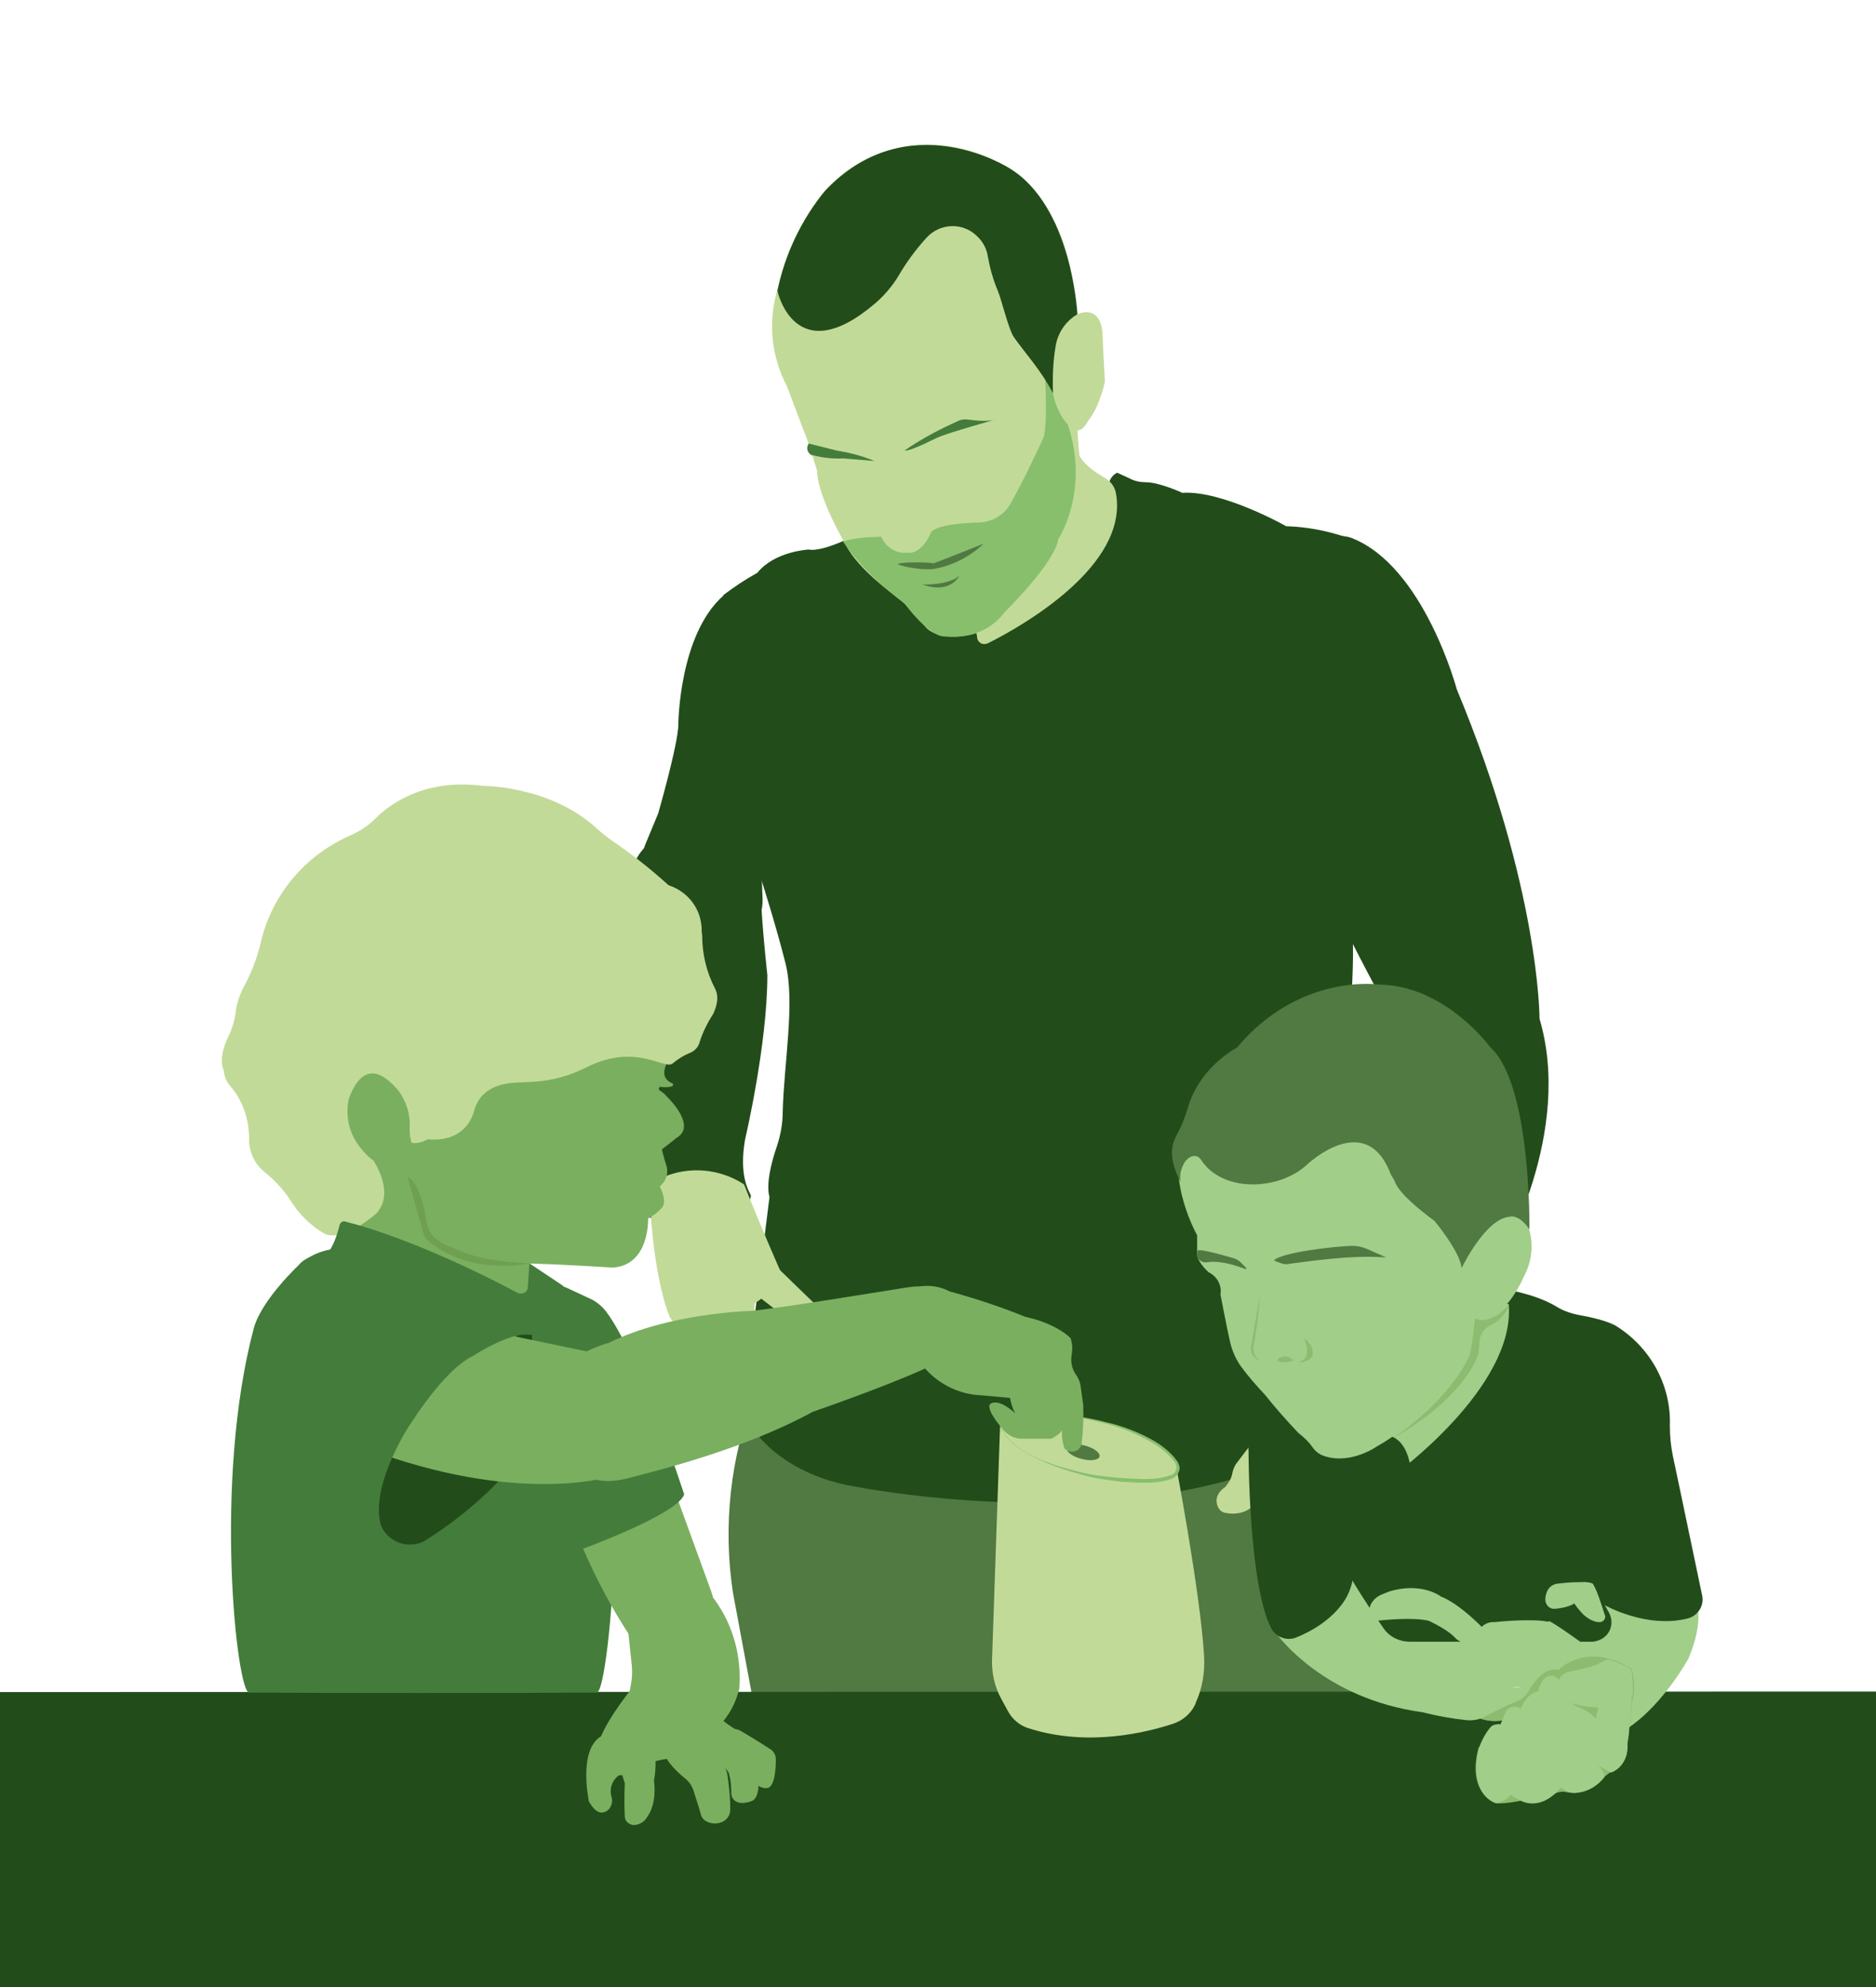 <?xml version="1.0" encoding="utf-8"?>
<!-- Generator: Adobe Illustrator 24.0.3, SVG Export Plug-In . SVG Version: 6.00 Build 0)  -->
<svg version="1.1" id="Trace" xmlns="http://www.w3.org/2000/svg" xmlns:xlink="http://www.w3.org/1999/xlink" x="0px" y="0px"
	 viewBox="0 0 354 375" style="enable-background:new 0 0 354 375;" xml:space="preserve">
<style type="text/css">
	.st0{fill:#517942;}
	.st1{fill:#234C1B;}
	.st2{fill:#A1CE89;}
	.st3{fill:#74C162;}
	.st4{fill:#C2DA98;}
	.st5{fill:#8BBC6F;}
	.st6{fill:#87BF6D;}
	.st7{fill:#447C3B;}
	.st8{fill:#7AAF5F;}
	.st9{fill:#6FA052;}
</style>
<path class="st0" d="M142.5,262.9c-4.7,12-6.1,25-4.2,37.6l4.2,22.6c0,0,4.7,27,51,11c1.1-0.4,1.8-1.4,1.6-2.6l-1-9.2
	c0-0.6,0.4-1,1-1c0.3,0,0.6,0.1,0.8,0.4l7.2,11.6c0.6,1,1.6,1.7,2.8,2c8.3,1.6,41.8,6.6,55.9-14.8c0,0,1.9-28.4-17.8-60.9
	C244.1,259.8,204.6,238.7,142.5,262.9z"/>
<polygon class="st1" points="0,319.3 354,319.2 354,375 0,375 "/>
<path class="st1" d="M159.1,102.1c-2.3,1-5,1.9-6.5,1.6l0,0c0,0-6.4,0.3-9.7,4.4l0,0c-2.2,1.2-4.3,2.6-6.4,4.2l0,0
	c0,0-2.5,23,4.3,41l2.9,12.8c0,0,2.8,8.8,4.5,15.6c1.9,7.3-0.3,19.2-0.5,28.1c0,2.2-0.4,4.4-1.1,6.5c-1,2.9-2.1,7.1-1.4,9.6l0,0
	c0,0-2.8,22.4-3.3,26.6l0,0c0,0-4.3,11.5,1.1,18.3c0,0,5.3,7.5,18.2,9.7c0,0,45.6,9.1,78.9-3.9l0,0c0,0,7.1-7.9,5.8-13.4l0,0
	l-1.9-3.2l0,0c0,0,5-4.6,6.2-8.9l0,0c0,0,4-34.5,3.6-45.3l0,0c0,0,2.2-25.8,1.3-29.8l0,0c0,0-18.7-47.2-1.3-74.7l0,0
	c-3.6-1.2-7.4-1.9-11.1-2l0,0c0,0-12-6.8-19.6-6.3l0,0c0,0-4.3-2-6.9-2c-1,0-2.1-0.2-3-0.7l-2.4-1.1l0,0c-1.2,0.6-1.8,1.9-1.5,3.2
	c0.6,3.5-0.6,11.3-16.5,22.6c-0.4,0.3-0.9,0.6-1.4,0.8c-1.3,0.6-2.6,1.1-3.9,1.5c-3.2,1-6.7,0.6-9.5-1.2c-5-3.2-9.4-7.3-12.8-12.1
	C163.9,101.9,161.3,101.1,159.1,102.1z"/>
<path class="st1" d="M266.1,196.9c0,0-7.1,13.8-7.1,36.2c0,2.4-0.4,4.7-1.1,7c-2.2,6.2-6.6,18.9-8,22.5c0,0,8.2,8.6,19.4,4.7
	c0,0,12.1-26.6,13.8-29.8c0,0,14-23.8,7.3-45.6C290.4,192,282.3,184.7,266.1,196.9z"/>
<path class="st2" d="M320.2,302.4c0.5,2,0.6,5.4-1.6,10.6c0,0-5.6,10.2-13.1,14.1c0,0-20.9,1.1-16-12.1c0,0,8.1-5.2,9.4-14.3
	c0.1-1,0.9-1.8,2-2c3.3-0.6,10.7-1.4,17,1C319,300.2,319.9,301.2,320.2,302.4z"/>
<path class="st3" d="M250.6,260.7c0,0-2.5,4.7-5.8,4.7c-1.9,0.5-3.7,1.3-5.2,2.5c-1.3,1.1-0.7,2.2,0,3.8l0.6,1.5
	c0.7,1.6,1.4,1.9,3.1,2c4.5,0.4,4-1.2,6.3-0.7c2.7,0.6,4.7,1.5,8.7,0.5c3-0.7,6.2-0.8,7.9,1.3c1.3,1.7,2.7,2.1,4,1.7
	c1.1-0.4,1.7-1.6,1.4-2.8c0-0.1-0.1-0.2-0.2-0.4l-2.3-4.5c-0.4-1-0.4-2.1,0.1-3.1C269.4,267.4,263.4,257.4,250.6,260.7z"/>
<path class="st4" d="M233.2,276.3l5.4-7.1c0,0,2.2-2.4,4.7-1.2c0.9,0.4,1.3,1.5,0.8,2.4c0,0.1-0.1,0.1-0.1,0.2
	c-1.4,2.2-4,6.4-4.3,7.6c0,0-1.6,8.6-8.4,7.3c-0.7-0.1-1.2-0.5-1.5-1.2c-0.4-0.9-0.5-2.4,1.4-3.7c0.6-0.7,1.1-1.5,1.3-2.4
	C232.6,277.5,232.9,276.8,233.2,276.3z"/>
<path class="st3" d="M243.8,269.3c0,0,3.4-3,5.8-0.8c1.1,1.1,1.3,2.8,0.5,4.2c-0.9,1.5-2.9,4.5-2.9,5.6c0,0,1.4,9.1-2.2,10.9
	c0,0-3.5,0.9-4.2-2.1v-8l0.8-5.3L243.8,269.3z"/>
<path class="st3" d="M253.2,268.5l-2.3,3.2c-0.5,0.7-0.8,1.5-0.8,2.4l-0.2,6.5c0,0-1.5,8.5,2.9,8.8c0,0,3.1,0.9,3.9-2.1v-8.4
	c0.9-2,1.4-4.2,1.3-6.4c0,0,1-3.3-1.6-4.7C255.3,267.2,253.9,267.5,253.2,268.5z"/>
<path class="st3" d="M259.8,270.9c0.1,0,1.6-3.4,4.6-2c1.2,0.8,2.2,2,2.7,3.3c0,0-0.6,6.2-1.6,8c0,0,0,9.1-4.8,8.2
	c0,0-3.3,0.1-2.8-4.8c0.7-1.9,1.1-4,1.4-6L259.8,270.9z"/>
<path class="st3" d="M267.6,273.7c0,0,2.8-3,4.6-0.5l2.1,4.5c0,0,0.4,5.4-0.4,7c-0.9,1.6-2.9,2.2-4.6,1.3c0,0-0.1,0-0.1-0.1
	c0,0-1.6-0.8-0.9-3.4l-0.3-3.7C268,278.8,266.5,275.7,267.6,273.7z"/>
<path class="st2" d="M282,305.9c0,0-12.9-0.3-20.9-4.8l-3.7-5c-1.6-2.1-4.5-2.9-6.9-1.7c-4.9,2.3-11.9,7.1-9.3,14.3
	c0,0,8.7,11.9,27.2,14.4c2.7,0.7,5.5,1.2,8.3,1.5c3.1,0.3,6-1.6,7.1-4.5C285.5,315.6,286.8,308.9,282,305.9z"/>
<path class="st1" d="M244.4,245c-2.3-0.6-7-1-9.3,4.2c-0.4,0.9-0.6,1.9-0.5,2.9l1,21.8c0,0,0,25.2,4.3,33.4c0.9,1.7,3,2.4,4.7,1.7
	c2.5-1,6.7-3.2,9.2-7.1c1.7-2.8,2.1-6.2,1.1-9.2c-1.7-5.1-4.9-15.6-4.3-19.5c0,0,5.4-19.4-3.7-26.9
	C246.1,245.7,245.3,245.2,244.4,245z"/>
<path class="st1" d="M283.4,243.2c0,0,6,0.8,10.2,3.3c1.4,0.9,3,1.4,4.6,1.7c2.2,0.4,4.4,0.9,6.4,1.8c0,0-13.7,1.4-8.2,27.1l2.6,19
	l4.6,8.2c1,1.8,0.4,4-1.4,5c-0.6,0.3-1.2,0.5-1.8,0.5H266c-1.9,0-3.8-0.9-4.9-2.5c-4.3-6.1-14.4-21.5-13.2-28.5c0,0-7.7-12.9-8-24.7
	c-0.1-3.8,2.3-7.2,5.8-8.5C251.6,243.4,263,241.1,283.4,243.2z"/>
<path class="st4" d="M190.2,322.9l-1.2-2.2c-1.3-2.3-1.9-5-1.8-7.6l1.5-43.7c0-1.2,0.7-2,1.4-2.1c4.3-0.5,24.3-1.1,31.7,8.6
	c0,0,4.7,24.6,5.4,36.5c0.2,3.1-0.3,6.2-1.6,9l0,0.1c-0.8,1.8-2.4,3.2-4.3,3.8c-4.6,1.5-15.9,4.5-27.3,0.8
	C192.4,325.6,191,324.4,190.2,322.9z"/>
<path class="st4" d="M148.5,72.9c-2.9-5.5-3.6-11.9-1.9-17.9c1.4-6.2,3.9-12,7.6-17.2c6-8.1,16.2-12,26.2-10
	c8.9,1.8,19.5,7.7,22.2,26.2c0,0,0.2,5,0.7,5.3c0,0,4-2,4.7,3.1c0,0,0.4,8.5,0.5,9.6c0,0-1,4.8-3.1,7.3c-0.2,0.4-0.5,0.8-0.8,1.2
	c-0.6,0.8-1.7,1-2.5,0.4c-0.2-0.1-0.3-0.3-0.5-0.5l-0.2-0.3c0,0,2.3,7.6,1.2,12.4c0,0-2.3,10.4-6.3,14.6c-2.6,2.6-4.9,5.5-6.9,8.5
	c-0.7,1.2-1.6,2.1-2.8,2.8c-3.1,1.8-6.8,2.2-10.2,1.1c-0.8-0.3-1.5-0.8-2-1.5c-1.6-2.1-3.4-4-5.5-5.6c0,0-6.9-4.9-9.2-9.4
	c0,0-5.5-9.3-5.5-14.1c0,0-1.8-6.1-2.6-7.8L148.5,72.9z"/>
<path class="st4" d="M181.5,114.5c1,1.2,2.7,3.6,2.9,5.9c0.1,0.7,0.8,1.3,1.6,1.1c0.2,0,0.3-0.1,0.4-0.1
	c6.8-3.4,26.5-14.7,24.2-28.2c-0.2-1.3-1-2.4-2.1-3c-1.5-0.9-3.9-2.4-4.8-4.2c0,0-0.4-3.5-0.4-5.8c0-0.7-0.6-1.3-1.3-1.3
	c-0.1,0-0.2,0-0.4,0c-5.5,1.5-20.8,7.9-20.8,33.6C180.8,113.3,181.1,114,181.5,114.5z"/>
<path class="st1" d="M248,104.4c-4.5,10-13.6,37.8,5.4,70c0,0,4.4,8.9,8.5,16.2c1.3,2.4,2,5,2,7.7l0,0c0,1.3,0.8,2.4,2,2.9
	c5.9,2,22.6,6.2,24.6-9.2c0,0,0-24.5-15.6-61.9c0,0-6.2-23.3-19.9-28.6C252.2,100.5,249.2,101.8,248,104.4z"/>
<path class="st1" d="M144.9,113c4.1,5,8.5,17.5-1.2,48.2c0,0,0,4.4,0.2,8.5c0.1,4.3-2.9,8.1-7.2,8.9c-4.9,0.9-11-0.3-14.8-9.1
	c-1.4-3.4-1.4-7.3,0.1-10.7l2.2-5.3c0,0,3.8-13.2,3.8-16.8c0,0,0.1-16.9,8.5-24.3c2.4-2.2,6.1-2,8.3,0.4
	C144.8,112.9,144.9,112.9,144.9,113z"/>
<path class="st2" d="M279.6,243.8c1.5,1.2,3.3,2,5.1,2.3c1.4,0.2,2.6,1.3,2.8,2.7c1.1,6.8,2.1,24.9-16.6,31.1
	c-1.9,0.6-3.9-0.4-4.5-2.3c-0.1-0.2-0.1-0.4-0.2-0.6c-0.4-2.5-1.4-5.4-4.1-6.1c-1.4-0.3-2.5-1.6-2.5-3.1c0-5.6,1.9-17.7,17-24.4
	C277.6,243,278.8,243.2,279.6,243.8z"/>
<path class="st1" d="M321.2,301.1c-1.3-6.1-4.1-19.7-5.5-26.2c-0.4-1.9-0.6-3.9-0.6-5.8c0.3-7.8-3.8-15.1-10.5-19.1
	c0,0-16.4,1-9.4,30.1c0,0,3.1,20.2,7.6,22.8c0,0,7.9,4.5,15.7,2.5C320.4,304.9,321.6,303,321.2,301.1z"/>
<path class="st2" d="M302.8,304.7c-0.5-1.6-1.6-5.1-2.3-5.9c-1.4-0.5-2.9-0.2-4.1,0.6c0,0-1.2,1.6,2.4,5.3c0,0,1.6,1.5,3.1,1.4
	c0.6,0,1.1-0.6,1-1.2C302.9,304.8,302.8,304.8,302.8,304.7z"/>
<path class="st2" d="M299.7,299c0.1,0.2,0.1,0.4,0,0.6c-0.6,1.4-1.7,2.5-3,3.2c-1.1,0.5-2.2,0.7-3.4,0.8c-1,0-1.7-0.8-1.7-1.8
	c0,0,0-0.1,0-0.1c0.1-1.2,0.6-2.8,2.7-2.9c1.7-0.2,3.3-0.3,5-0.2L299.7,299z"/>
<path class="st2" d="M271.8,301.2c0,0-3.6-2.7-9.6-0.9l-1.5,0.6c-1,0.4-1.9,1.3-2.2,2.3c-0.3,1.1-0.4,2.3,0.9,2.7c0,0,7-0.9,10.4,0
	C269.8,305.9,272.4,305.9,271.8,301.2z"/>
<path class="st2" d="M280.2,307.6c0,0-4.8-5.1-8.5-6.4c0,0-2.9,0.9-2,4.7c0,0,3.7,1.7,5,3.3c0,0,2.9,2.5,5.1,0.7
	C280.4,309.2,280.5,308.4,280.2,307.6z"/>
<path class="st2" d="M295.2,313.3c0,0,4.1,0.7,3.4-3.2c0,0-5.1-3.7-6.3-4.2c0,0-2,1.4-1.8,6.5C290.6,312.4,291.8,313.5,295.2,313.3z
	"/>
<path class="st2" d="M292.6,306.8c0,0,0.2,5.1-2,5.7c0,0-6.4-0.5-8.1,0c0,0-4.3-0.6-3.8-3.6c0.2-1.7,1.6-2.9,3.3-2.8
	c0,0,7.4-0.8,10.4,0L292.6,306.8z"/>
<path class="st2" d="M296.4,314.3c0,0,1.5,3.4-6.5,4.1c0,0-2.1-2.5,0.8-6C290.6,312.4,295.7,312.9,296.4,314.3z"/>
<path class="st2" d="M291.2,314.6c0,1.3-0.2,3.3-1.4,3.9c0,0-5.6-0.2-8.4-0.1c-0.8,0-1.6-0.4-1.9-1.2c-0.6-1.5-0.9-3.8,2.5-4.8
	c0,0,6.2-0.7,8.6,0.1l0,0C291,313.1,291.2,313.8,291.2,314.6z"/>
<path class="st2" d="M287.4,319c0,0.1,1.9,2.8-1.7,4.9c-1.9,0.9-4.1,1.1-6.1,0.5c0,0-3-1.3-2.2-3.5c0.7-1.4,2-2.3,3.5-2.5
	C280.9,318.3,286.9,318,287.4,319z"/>
<path class="st2" d="M291.2,318.9c0,0-2.8,3.8-4.5,4.2c0,0-3.5-2.9,0-4.7l3.9-1.7C290.6,316.7,292.1,316.8,291.2,318.9z"/>
<path class="st5" d="M307.9,314.9c0.6,2.2,0.6,4.4,0,6.6c0,0-0.6,6.6-0.8,7.7c0,0,0.3,2.7-1.6,4.1c-1.8,1.2-3.5,2.5-5.1,3.9
	c-1.4,1-3.1,1.3-4.8,1c0,0-1.7-0.7-4.2,1.6c-1.4,0.4-2.9,0.4-4.4,0c0,0-4.3,0.9-5.2,0.3c0,0-5-2.1-2.8-10.3c0,0,9.9-6.3,12.1-10
	c0,0,1.6-4,4-5.5c2.4-1.6,5.3-2.1,8.1-1.4C305,313.4,306.5,314,307.9,314.9z"/>
<path class="st2" d="M306.6,321.2c-1,0.1-2,0.3-3,0.6c-0.6,0.2-1.3,0.3-1.9,0.4c-2.4,0-6-0.6-7.2-2.3c0,0-2.1-4,2.4-4.6
	c0,0,4-0.8,4.6-1.3l1.8-0.9c0,0,3.3,0.9,4.5,1.9c0.3,1.5,0.4,3.1,0.3,4.6C308.1,320.4,307.5,321.1,306.6,321.2z"/>
<path class="st2" d="M307,319.6c-1.5,0-3,0.3-4.4,1c-0.6,0.3-0.9,0.9-1,1.5c-0.1,0.8-0.8,2.6-0.4,3.2c0,0,1.9,4.6,4.8,3.9
	c0.7-0.2,1.3-0.8,1.3-1.6l0.6-6.8c0-0.2,0-0.5-0.1-0.7l0,0C307.7,319.8,307.3,319.6,307,319.6z"/>
<path class="st6" d="M196.8,64.4c0.4,5,1,15.7,0.1,18.2c0,0-3.6,7.9-6.3,12.6c-1.2,2-3.4,3.3-5.8,3.4c-3.2,0.1-7.8,0.4-9.1,1.8
	c0,0-1.6,4.3-4.6,3.9c-2.1,0.2-4-1.1-4.8-3c0,0-4.9,0-7.2,0.9c0,0,3.4,5.6,11.6,11.7c0,0,4.5,6.2,7.5,6.2c0,0,7.1,1.1,11.3-4.5
	c0,0,9.6-9.4,10.2-13.9c0,0,6-8.9,1.8-21.6c0,0-4.7-4.3-2.7-14.6l-0.8-1.5c-0.2-0.3-0.5-0.4-0.8-0.2
	C196.9,63.9,196.8,64.1,196.8,64.4z"/>
<path class="st1" d="M174.8,44.9c2.5-2.8,6.8-3,9.5-0.4c1.1,1,1.9,2.4,2.1,3.9c0.4,2.2,1,4.4,1.9,6.5c0.7,1.7,2,7.2,3,8.7
	c2.1,3,5.1,6.2,7.4,10.6c-0.1-3,0-6,0.5-8.9c0.4-2.5,1.9-4.7,4.1-6l0,0c0,0-1-20.5-12.9-27.6c0,0-19.1-12.2-34.7,4.3
	c-4.5,5.5-7.6,12-9,18.9c0,0,3.3,15.3,18.5,2.3c1.6-1.4,3-3,4.2-4.9C170.9,49.7,172.7,47.2,174.8,44.9z"/>
<path class="st7" d="M170.7,85c3.2-2.2,6.6-4,10.2-5.6c0.6-0.3,1.3-0.3,2-0.2c1.4,0.2,3.9,0.4,5.2-0.1c0,0-9.3,2.6-11,3.4
	C177.1,82.4,171.7,85.3,170.7,85z"/>
<path class="st7" d="M165,87c-2.3-1-4.8-1.6-7.2-2l-5.2-1.3l-0.1,0.2c-0.4,0.7-0.1,1.5,0.5,1.9c0.1,0.1,0.2,0.1,0.4,0.1
	c1.9,0.5,3.8,0.7,5.7,0.6L165,87z"/>
<path class="st0" d="M169.4,106.4c-0.3,0.1,3.1,1.2,6.6,1c3.6-0.6,7-2.3,9.6-4.8c0,0-7.5,3-9.4,3.7
	C176.2,106.2,171.3,105.9,169.4,106.4z"/>
<path class="st0" d="M174.1,110.3c0,0,4.7,0.2,6.9-1.6C181,108.7,179.3,112.2,174.1,110.3z"/>
<path class="st1" d="M121.7,159.9c0,0-4.9,4.1-3.6,16.4c0,0,0.5,20.4,2.5,28.1c0,0,2.8,12.4,2.5,13.3l-0.6,12c0,0,9.9,4.7,18.6-2.3
	c0.3-0.6,0.5-1.1,0.6-1.8c-0.4-0.9-2.3-3.7-1.1-10.6c0,0,4.2-17.8,4.2-31c0,0-1-9-1.2-14.6c-0.1-1.3-0.5-2.5-1.3-3.6
	C139.8,162.4,133,155.6,121.7,159.9z"/>
<path class="st8" d="M61.9,221.6c3.3,4.5,3.9,10.3,1.7,15.4c0,0,27.5,13.1,35.9,11c0,0,0.3-9.1,0.9-12.7c0.1-1-0.2-2-0.8-2.7
	c-8.4-8.9-19.5-14.6-31.6-16.3c-2.9-0.4-5.5,1.7-5.9,4.6L61.9,221.6z"/>
<path class="st4" d="M122.6,225.9c0.2,4.9,1.1,16,3.8,22.7c1,1.6,3.1,2.1,4.7,1.1c0.1,0,0.2-0.1,0.2-0.1c0,0,2.9-0.5,4.8-1
	c0,0,3.6-0.4,5.2-1.9c0,0,7.3-4.4,5.8-7.2c0,0-3.7-8.4-6.7-16c-4.6-3-10.4-3.5-15.4-1.3C123.5,222.9,122.5,224.3,122.6,225.9z"/>
<path class="st8" d="M125.9,207c-0.4-0.5-0.9-0.9-1.5-1.3c-0.1-0.1-0.1-0.4,0-0.5c0.1-0.1,0.2-0.1,0.3-0.1c0.7,0.1,1.4,0.1,2.1-0.1
	c0.2-0.1,0.2-0.2,0.2-0.4c0-0.1-0.1-0.2-0.2-0.2c-3.6-1.6,0.6-6,0.6-6c-0.9-0.1-1.8,0.2-2.3,0.8c8.9-32.3-24.6-38.3-24.6-38.3
	c-10.8-2.6-21.1,1.5-21.1,1.5C68.7,166.2,63.8,179,63.8,179c-2.3,4-2.2,9-1.6,13s0.2,6.1,3.6,8.3c2.4,1.5,6.2,2.5,6.9,2.8
	c-2-0.8-4.3-0.2-5.5,1.5c-1.1,1.4-1.8,3.2-1.8,5.1c-0.5,11.1,7.7,11.4,7.7,11.4c9.1,0.9,10,11,10,11c0.2,0.8,0.7,1.6,1.4,2.1
	c0.8,0.6,1.7,1.1,2.6,1.5c3.5,1.7,7.3,2.7,11.2,2.7c6.8,0.1,17.2,0.8,17.2,0.8c6.4-0.3,6.8-7.5,6.8-9.1c0-0.2,0.1-0.3,0.3-0.4
	c0.9-0.4,1.7-1.1,2.4-1.9c0.9-1.4-0.5-3.9-0.5-3.9l0.2-0.2c1.1-1,1.5-2.5,1-3.9c-0.5-1.5-0.8-2.9-0.8-2.9l2.8-2.2
	C131.6,212.4,125.9,207,125.9,207z"/>
<path class="st4" d="M143.3,244.8l7.3,5.6l5.7,5.6c0.9,0.9,2.3,0.9,3.2,0.1c0.6-0.6,0.8-1.4,0.5-2.2l-6.3-7.9l-6.7-6.5
	C147.1,239.5,140.2,239.2,143.3,244.8z"/>
<path class="st4" d="M136.1,246.7v7.4c0,0,4.5,9.3,5,12.8c0,0,3.5,1.2,3.7-3.4c0,0,0-6.4-2.9-11.3c0,0,0.5-4.2,0.5-6.8
	c0-1.2-1-2.1-2.1-2.1c0,0-0.1,0-0.1,0c-0.9,0.1-1.8,0.3-2.6,0.8C136.7,244.7,136.1,245.6,136.1,246.7z"/>
<path class="st4" d="M131,247.8l1.8,11.4c0,0,5.3,12.9,9,12.3c0,0,2.1-1.5-0.8-5.6c0,0-3.1-7.5-4.2-9l-0.5-9.8
	c-0.1-1.2-1.1-2.1-2.2-2c-0.1,0-0.2,0-0.3,0C132.3,245.3,131.2,246.4,131,247.8z"/>
<path class="st4" d="M127.1,250c1.2,2.7,3.9,8.5,3.9,9.6c0,0,3.8,10,7.6,11.3c0,0,2.2-0.2,0.8-3.3c0,0-2.8-7.8-5.3-9.2l-1.4-9.1
	c-0.2-1.6-1.7-2.8-3.4-2.6c-0.2,0-0.5,0.1-0.7,0.2c-0.3,0.1-0.6,0.3-0.9,0.5C126.9,247.9,126.6,249.1,127.1,250z"/>
<path class="st4" d="M70.5,219c0.2,0.5,4,6,0.6,9.9c0,0-5.9,5.4-9.7,4c-2.7-1.5-5-3.8-6.6-6.4c-1.3-2-2.9-3.7-4.7-5.2
	c-2-1.5-3.2-4-3.1-6.5c0-3.6-1.2-7.1-3.5-9.8c-0.8-0.9-1.2-1.9-1.3-3.1c0,0-1.2-2,0.9-6.3c0.7-1.5,1.2-3.1,1.4-4.8
	c0.2-1.5,0.7-3,1.4-4.4c1.4-2.5,2.5-5.3,3.2-8.1c2-9.2,8.3-16.8,16.9-20.6c1.8-0.8,3.4-1.8,4.8-3.2c2.9-2.9,9.4-7.6,20.3-6.2
	c0,0,12.9-0.1,21.8,8.3c0.8,0.7,1.6,1.3,2.4,1.9c3.8,2.6,7.4,5.4,10.8,8.5l0.2,0.1c3.5,1.2,5.9,4.3,6.1,8c0,0.4,0,0.9,0.1,1.4
	c0,3.5,0.8,6.9,2.4,10c0.6,1.1,0.7,2.6-0.3,4.8c-1.1,1.7-2,3.5-2.6,5.4c-0.2,0.8-0.8,1.5-1.6,1.9c-1.3,0.5-2.4,1.2-3.5,2.1
	c-1.5,1.2-6.9-3.9-16,0.6c-9.6,4.8-13.9,1.4-18.8,4.5c-1.3,0.9-2.2,2.2-2.6,3.7c-0.6,2.3-2.6,6-8.8,5.5l-0.2,0.1
	c-4,2.2-8.4-2-6.6-6.2c0.7-1.5,0.9-3.2-0.3-4.5c0,0-4.3-3.5-6.9,2.3c-1,2.1-1,4.5-0.2,6.7c0.6,1.9,1.7,3.6,3.2,5L70.5,219z"/>
<path class="st8" d="M77.3,213.1c0.2-2.7-0.6-5.3-2.2-7.4c-2.6-3-6.4-5.8-9.2,1.4c0,0-2.2,6.7,4.6,11.9c1,1,2.3,1.8,3.6,2.2
	c1.8,0.5,3.7-0.6,4.2-2.4c0.1-0.2,0.1-0.5,0.1-0.7c0.1-0.9-0.2-1.9-0.8-2.6C77.4,214.7,77.3,213.9,77.3,213.1z"/>
<path class="st7" d="M64.1,231.1c-0.4,1.7-1.5,5.2-2.8,5.6c0,0-3.4,0.1-4.8,1.9c0,0-7.1,6.6-8.6,12c-7.7,28.9-3.2,68.8-0.9,68.8
	c12.3,0.1,52.7,0.1,65.6,0c2.6,0,6.9-54.9-1.2-70.7c-1.3-2.5-3.2-4.7-5.5-6.3l-6-4l-0.3,4.5c0,0.7-0.7,1.3-1.4,1.2
	c-0.2,0-0.4-0.1-0.5-0.1c-5-2.7-20-10.3-32.6-13.5C64.7,230.4,64.3,230.6,64.1,231.1z"/>
<path class="st8" d="M118.6,308.4c-0.1-2.7,1.7-7.4,4-8.8c3.2-1.9,7.9-3.1,12.2,2.2c3.6,4.9,5.2,11,4.7,17c0,0,0,0.1-0.1,0.2
	c-1.6,6.4-7.2,10.9-13.8,11c-3.3,0-6.4-1.1-7.5-5c-0.3-1.2-0.3-2.4,0.1-3.6c0.5-1.5,0.8-3,1-4.5c0.1-0.9,0.1-1.9,0-2.8L118.6,308.4z
	"/>
<path class="st8" d="M119,318.9c0,0-6,7.4-6.4,11.5c0.1,0.7,0.3,1.4,0.6,2.1c1,2.1,3.5,3.1,5.6,2.1c0.2-0.1,0.4-0.2,0.6-0.3
	c2.2-1.5,4.8-2.3,7.5-2.5l8.8-0.5c2.1-0.2,4.2-0.6,6.3-1.1c0.6-0.2,0.9-0.8,0.7-1.3c-0.1-0.3-0.3-0.5-0.6-0.7
	c-2.3-1.2-6.3-3.4-6.6-4.8c-0.1-0.8-0.5-1.5-0.9-2.2C132.8,318.9,125.8,315.3,119,318.9z"/>
<path class="st8" d="M136.2,327.5c-0.1-0.2,0-0.3,0.1-0.5c1-0.9,2.5-1,3.6-0.3c0,0,3.7,2.2,5.5,3.4c0.6,0.4,1,1.1,1,1.9
	c0,1.8-0.2,5-1.5,5.4l0,0c-1.2,0.2-2.3-0.5-2.6-1.7c-0.1-0.3-0.1-0.5,0-0.8l0.1-0.9c0,0,0-0.1,0-0.1c-0.2-1-0.8-1.9-1.6-2.5
	C139.7,330.9,137.4,329.7,136.2,327.5z"/>
<path class="st8" d="M134.2,329.6c-0.3-0.6-0.3-1.3,0.1-1.8c0.7-0.9,2-1.8,4.3-0.2c0,0,3.9,3.7,4.2,5.2c0,0,1.2,5.9-0.8,7
	c0,0-2.6,1.2-3.7-0.4c-0.2-0.3-0.3-0.6-0.3-0.9c0-1.4-0.1-2.7-0.5-4C136.3,332.9,135.2,331.3,134.2,329.6z"/>
<path class="st8" d="M125.5,329.4c0.9-1.5,2.8-3.4,7-1.6c0.3,0.2,0.6,0.4,0.8,0.7l2.9,4c0.6,0.8,1,1.8,1.1,2.7
	c0.3,2.1,0.5,4.2,0.5,6.3c0,1-0.6,1.9-1.5,2.3c-0.9,0.4-1.9,0.4-2.8,0c-0.7-0.3-1.2-0.9-1.3-1.6c-0.3-1.1-0.9-2.9-1.4-4.5
	c-0.3-0.8-0.8-1.5-1.4-2c-1.4-1.1-2.7-2.4-3.6-3.8C125.1,331.1,125,330.1,125.5,329.4z"/>
<path class="st8" d="M117.2,329.6c1-1.5,2.9-2.1,4.5-1.4c1.1,0.4,1.9,1.5,1.9,2.7c0.2,1.7,0.1,3.5-0.2,5.2c0,0,0.7,4.1-1.3,6.8
	c-0.5,0.9-1.4,1.4-2.4,1.5c-0.9,0-1.7-0.6-1.8-1.5c-0.1-2.1-0.1-4.2,0-6.4c0,0-1-2.9-1.3-4.8C116.6,331.1,116.8,330.3,117.2,329.6z"
	/>
<path class="st8" d="M113.9,327.5c0.5,0.7,3.1,4,3.3,7.1c0,0.1,0,0.1-0.1,0.2c-1.5,0.9-2.2,2.6-1.7,4.3c0.3,1-0.1,2.2-1,2.7
	c-0.9,0.5-2,0.4-3.3-1.9v-0.1c-0.1-0.6-2-10,2.6-12.3C113.8,327.4,113.8,327.4,113.9,327.5z"/>
<path class="st8" d="M112.1,247.2c1.9,1.1,3.5,2.7,4.5,4.7c0,0,13.3,36.6,17.6,48.4c1.5,4.2,1,10.4-3.2,11.7
	c-7.5,2.2-11.5-2.3-12.4-3.7c-3-4.6-12.6-20.2-15.8-40.5c-0.4-2.3-1.2-13.5-0.2-16.5c1.1-3.6,4.8-5.6,8.4-4.6
	C111.4,246.9,111.8,247.1,112.1,247.2z"/>
<path class="st1" d="M91,255.1c-4.7,2.2-8.7,5.8-11.5,10.3c-2.8,4.5-5.9,9.8-6.6,11.8c0,0-2.1,5-1.4,9.4c0.6,3.2,3.6,5.3,6.8,4.8
	c0.8-0.1,1.5-0.4,2.1-0.8c6.5-4.1,21-14.7,23.7-29c0.1-0.6,0.2-1.2,0.4-1.8c0.6-2.1,1.8-8.6-6.5-7.9L91,255.1z"/>
<path class="st7" d="M106.7,242.9c0,0-6.3,3.1-6.3,8.8c-0.2,13.4,6.1,37.3,8.7,40.9c0,0,18.8-6.8,20-10.6c0,0-8.4-26.2-14.8-34.6
	c-0.8-1-1.9-1.9-3.1-2.4L106.7,242.9z"/>
<path class="st8" d="M57.3,252c-1,6.6,3.2,18.8,17.4,23.3c25.9,8.3,41,3.2,41,3.2c6.5,0,7.6-16.1-1-21.9c-0.9-0.6-2-1.1-3.1-1.4
	l-19.2-4c-1.4-0.4-2.7-1-3.8-1.9c-4.2-3.1-15.7-10.6-25.3-5.6C60.1,245.4,57.8,248.5,57.3,252z"/>
<path class="st7" d="M56.5,238.6c0,0-13.8,19,16.6,51.5c0,0-5.2-4.5,3.1-19.4c0,0,7-11.9,13-14.8c0,0,6.8-4.5,11.1-4.2l2.8,1
	c0,0-17.9-7.1-22-9.8C81.1,242.9,66.5,229.9,56.5,238.6z"/>
<path class="st8" d="M114.9,253.4c0,0-8.4,2.1-10.6,7.8c-1.7,4.6-2,11,1.6,14.2c0.4,0.4,0.9,0.8,1.4,1.2c3.9,3,7,3.5,11.8,2.2
	c5.7-1.5,21.5-5.4,34.3-12.4c0,0,12.8-4.4,20.6-7.9c3.9-1.7,6.4-5.6,6.3-9.9c-0.2-3.6-2.2-6.8-9.5-5.6c0,0-26.9,4.4-29.6,4.4
	C141.4,247.4,126.1,247.8,114.9,253.4z"/>
<path class="st4" d="M190.1,267.2c-0.9,0.2-1.5,1.1-1.3,2c0,0.1,0.1,0.2,0.1,0.3c1.1,2.3,4.7,6.2,17.2,9c0,0,10.6,2,15,0.1
	c1-0.4,1.4-1.6,0.9-2.5c-0.1-0.1-0.1-0.2-0.2-0.3c-1.6-2.2-5.9-6.1-17.2-8.2C204.7,267.6,196.7,265.8,190.1,267.2z"/>
<path class="st6" d="M190.1,267.2c-0.8,0.2-1.3,0.9-1.3,1.7c0,0.4,0.2,0.8,0.4,1.1c0.2,0.3,0.4,0.7,0.7,1c1,1.2,2.2,2.2,3.6,3
	c1.4,0.8,2.8,1.5,4.3,2c1.5,0.6,3,1,4.5,1.4c1.5,0.4,3,0.8,4.6,1s3.1,0.4,4.7,0.5c1.6,0.1,3.1,0.2,4.7,0.2c1.5,0,3.1-0.2,4.5-0.7
	c0.7-0.1,1.1-0.7,1.2-1.4c0-0.3-0.1-0.6-0.2-0.9c-0.2-0.3-0.4-0.6-0.7-0.9c-1-1.1-2.2-2.1-3.6-2.9c-2.7-1.6-5.6-2.8-8.6-3.6
	C202.8,267.1,196.4,266.1,190.1,267.2z M190.1,267.2c3.1-0.6,6.3-0.7,9.4-0.4c3.1,0.3,6.3,0.8,9.3,1.6c3.1,0.7,6.1,1.9,8.8,3.4
	c1.4,0.8,2.7,1.8,3.8,3c0.3,0.3,0.5,0.7,0.8,1c0.2,0.4,0.4,0.9,0.4,1.3c-0.1,0.9-0.7,1.7-1.6,2c-1.5,0.5-3.2,0.7-4.8,0.7
	c-1.6,0-3.2-0.1-4.8-0.2c-1.6-0.2-3.1-0.4-4.7-0.7s-3.1-0.8-4.6-1.2c-3-0.9-6-2.1-8.7-3.7c-1.4-0.8-2.6-1.8-3.6-3
	c-0.2-0.3-0.5-0.7-0.7-1c-0.2-0.3-0.4-0.7-0.4-1.1C188.8,268.1,189.3,267.4,190.1,267.2z"/>
<path class="st5" d="M278.3,249c0,0-0.5,5.8-1.2,7.3c-4.6,8.9-14.1,15-14.1,15c10.5-5.9,15.1-12.7,16-16c0-0.2,0.1-1.2,0.2-2.3
	c0.1-1.4,1.1-2.6,2.4-3.1c1.5-0.8,2.6-2.1,3.2-3.7c-3.3,3.5-5.5,3-6.2,2.7C278.4,248.8,278.3,248.8,278.3,249
	C278.3,249,278.3,249,278.3,249z"/>
<ellipse transform="matrix(0.257 -0.967 0.967 0.257 -113.029 400.986)" class="st0" cx="204.1" cy="274" rx="1.3" ry="3.2"/>
<path class="st8" d="M174,242.7c-1.4,0.3-2.6,1.4-2.8,2.9c-0.5,3.1-0.6,9.7,5.2,14.4c2.5,2,5.6,3.2,8.8,3.3l5.4,0.5
	c0,0,0.5,3,1.6,3.5c0,0-3.4-3.6-5.3-2.4c0,0-1.3,0.6,2.5,5c0.9,1,2.1,1.6,3.4,1.6h5.6c0,0,1.9-1,2-1.7c-0.1,1.2,0.1,2.5,0.5,3.6
	c0.3,0.2,0.6,0.4,1,0.5c1,0.2,2-0.4,2.2-1.4c0,0,0-0.1,0-0.1c0.3-2.4,0.4-4.9,0.3-7.3l-0.5-3.6c-0.1-0.7-0.4-1.4-0.8-2l0,0
	c-0.8-1.1-1.1-2.4-0.9-3.7c0.2-1.1,0.2-2.2-0.2-3.3c0,0-2.5-2.7-8.5-4c-4.7-1.9-9.5-3.5-14.3-4.8C177.7,242.9,175.9,242.5,174,242.7
	z"/>
<path class="st9" d="M76.9,222.1c0,0,2.4,0.7,3.6,8.4c0.5,3.2,2.6,4,5.3,5.1c2.1,0.9,5.2,2.4,14.2,2.8c0,0-10.6,2.5-18.8-3.9
	c-0.7-0.5-1.2-1.2-1.4-2.1C79.1,230,77.6,224.5,76.9,222.1z"/>
<path class="st2" d="M281.8,219.9c0.8,4.2,0.1,8.5-2,12.2l-1.8,3.1c0,0,6.3-10.6,10.5-3.4c0.9,3,0.6,6.2-0.9,9c0,0-2,4.8-4.9,6.8
	c0,0-3.9,2.7-6.5,0l-0.4,5.6c-0.2,2.4-1,4.8-2.4,6.8c-2.5,3.6-7,9.3-13.5,12.9c0,0-4.9,3.5-9.9,1.9c-1-0.3-1.8-0.9-2.4-1.8
	c-0.7-1-1.6-1.8-2.6-2.6c-2.2-2.3-4.3-4.7-6.3-7.2c-1.6-1.7-3.1-3.4-4.5-5.3c-1-1.4-1.7-3-2.1-4.7c-0.6-2.7-1.5-7.4-1.8-8.9
	c0.3-1.7-0.6-3.4-2.2-4.2c0,0-2-1.7-2.2-3.3v-3.7c0,0-5.8-10.2-2.7-18.8c0,0,9.7-23.6,30.9-25.5c0,0,18.4-2.7,23.9,12L281.8,219.9z"
	/>
<path class="st0" d="M288.6,232c0,0,0.4-27.4-7.4-34.4c0,0-8.4-11.6-20.9-11.8c0,0-15-2.3-26.9,11.9c0,0-7.1,3.6-9.3,11.5
	c-0.4,1.3-0.9,2.7-1.5,3.9c-1,2-2.8,4.2,0.2,10c-0.2-1-0.1-2.1,0.4-3.1c0.6-1.6,2.4-2.6,3.4-1.2c4,6.3,14.7,5.9,20,1
	c0,0,11.1-10.6,15.8,1.7c0.2,0.5,0.6,0.9,0.8,1.5c1,2.4,4.8,5.4,7.5,7.4c0,0,4.9,5.9,5.1,8.9c0,0,4.5-9.4,9.1-9.7
	C284.9,229.6,286.6,229,288.6,232z"/>
<path class="st5" d="M246.1,252.6c0,0,1.8,3.9-1.1,4.4c0.7,0.1,1.5-0.1,2.1-0.5c0.5-0.3,0.7-0.9,0.6-1.4
	C247.6,254.1,247,253.2,246.1,252.6z"/>
<path class="st5" d="M243.9,256.6c-0.7-0.8-1.9-0.8-2.7-0.2c-0.1,0.1-0.1,0.2-0.1,0.4c0,0,0.1,0.1,0.1,0.1c0.8,0.3,1.8,0.2,2.6-0.1
	C244,256.8,244,256.7,243.9,256.6C244,256.7,243.9,256.6,243.9,256.6z"/>
<path class="st5" d="M237.8,244.4c0,0-0.6,6.2-1.1,8.8c0,0-1.3,3.9,3.1,3.9c0,0-4.7,0-3.6-3.6C236.2,253.5,237.4,246.3,237.8,244.4z
	"/>
<path class="st0" d="M261.6,237.3l-3.6-1.6c-0.9-0.4-1.9-0.6-2.9-0.6c-3.4,0.1-13,1.2-14.7,2.7c0.4,0.3,0.9,0.4,1.4,0.6
	c0.5,0.2,1,0.2,1.4,0.1C245.8,238.2,255,236.7,261.6,237.3z"/>
<path class="st0" d="M235.1,239.2l-1-1c-0.4-0.4-0.8-0.6-1.4-0.8c-1.8-0.5-6.2-1.8-6.7-1.4c-0.1,0.3-0.1,0.6-0.1,0.9
	c0.1,0.8,0.9,1.4,1.7,1.3c0.1,0,0.1,0,0.2,0c1.1-0.2,3.3-0.2,7,1.2C235.1,239.6,235.3,239.4,235.1,239.2z"/>
<path class="st1" d="M263,278.4c0,0,23-16.6,21.7-32.3c0,0,16.4-1.1,0.9,32.4C285.6,278.6,272.1,291,263,278.4z"/>
<path class="st5" d="M294.2,315.2c0,0-2.7-1.4-5.8,4c-1.1,1.8-2.7,2-3.7,2.5c-1.4,0.7-4.5,2.1-5.1,2.6c0,0,5.1,2.5,11.1-4
	C291,319.9,295.2,316.1,294.2,315.2z"/>
<path class="st2" d="M306.7,327c0.2,0.8,0.3,1.5,0.4,2.3c0,0,0.3,3.9-3.1,5.2c0,0-5.2-2.8-7.1-3.6c-0.5-0.2-1-0.5-1.3-1
	c-0.6-0.9-0.6-2.5,2.6-4.4c0.7-0.4,1.5-0.6,2.4-0.6c0.8,0.1,1.6,0,2.3-0.4c0.5-0.2,1.1-0.3,1.7-0.2c0.1,0,0.4,0.4,0.9,0.8
	C306.1,325.6,306.5,326.3,306.7,327z"/>
<path class="st2" d="M298,322.2c0,0,3,1.2,3.3,2.7c0,0-0.6,5.8-4.3,6c0,0-1.6-0.4-3.1-3c0,0-4.2-5-3.9-7.3c0,0,0.3-4.5,2.9-4.4
	c0.9,0.2,1.6,1,1.7,1.9C294.6,318,296.2,321.8,298,322.2z"/>
<path class="st2" d="M295.6,329.8c0,0-5.4,0.6-5.7,5.2c1.2,1.4,2.9,2.2,4.8,2.4c0.8,0.7,1.9,1.1,2.9,0.9c2.1-0.2,3.9-1.3,5.2-3
	c0,0,0.2-2.2-4.7-4L295.6,329.8z"/>
<path class="st2" d="M291.7,323.3l3.9,6.5c0,0-0.2,5.6-5.7,5.2c-1.5-1.9-2.6-4.2-3.1-6.6c0,0-1.1-3.8-0.1-5.4c0,0,1.2-3.4,3.4-3.8
	c0.5-0.1,0.9,0.2,1.1,0.6c0.4,0.6,0.5,1.4,0.3,2.1C291.4,322.4,291.5,322.9,291.7,323.3z"/>
<path class="st2" d="M288.5,334.6c-1.6,0.2-3,1.1-3.8,2.5c-0.3,0.5-0.1,1.2,0.3,1.5c0.6,0.5,1.3,0.9,2,1.2c0,0,3.5,2.2,7.5-2.4
	c-1.2-0.5-2.4-1.2-3.5-2C290.5,334.7,289.5,334.4,288.5,334.6z"/>
<path class="st2" d="M287,322.9c0-0.4-0.3-0.8-0.8-0.8c-0.9-0.2-1.7,0.2-2.1,1c0,0-0.7,1.8-1.4,3.2c-0.5,0.9-0.7,2-0.6,3
	c0.1,2.7,0.7,7.5,3.1,9.5c0,0,3,0.7,4.8-3.6c0,0-2.2-5.9-3.1-8.5c-0.2-0.6-0.2-1.2-0.1-1.8C286.9,324.2,287,323.5,287,322.9z"/>
<path class="st2" d="M282.5,325.4L282.5,325.4c-0.5,0-1,0.2-1.3,0.6c-0.9,1.1-1.6,2.4-2.1,3.8c0,0-2.4,8.4,3.3,10.5
	c0,0,2.8-0.7,2.7-2.2c0,0-1.1-5.4-1.9-8.4c-0.2-0.8-0.2-1.7,0.1-2.5c0.1-0.2,0.1-0.4,0.2-0.7c0.1-0.6-0.2-1.1-0.8-1.2
	C282.6,325.4,282.6,325.4,282.5,325.4z"/>
</svg>
